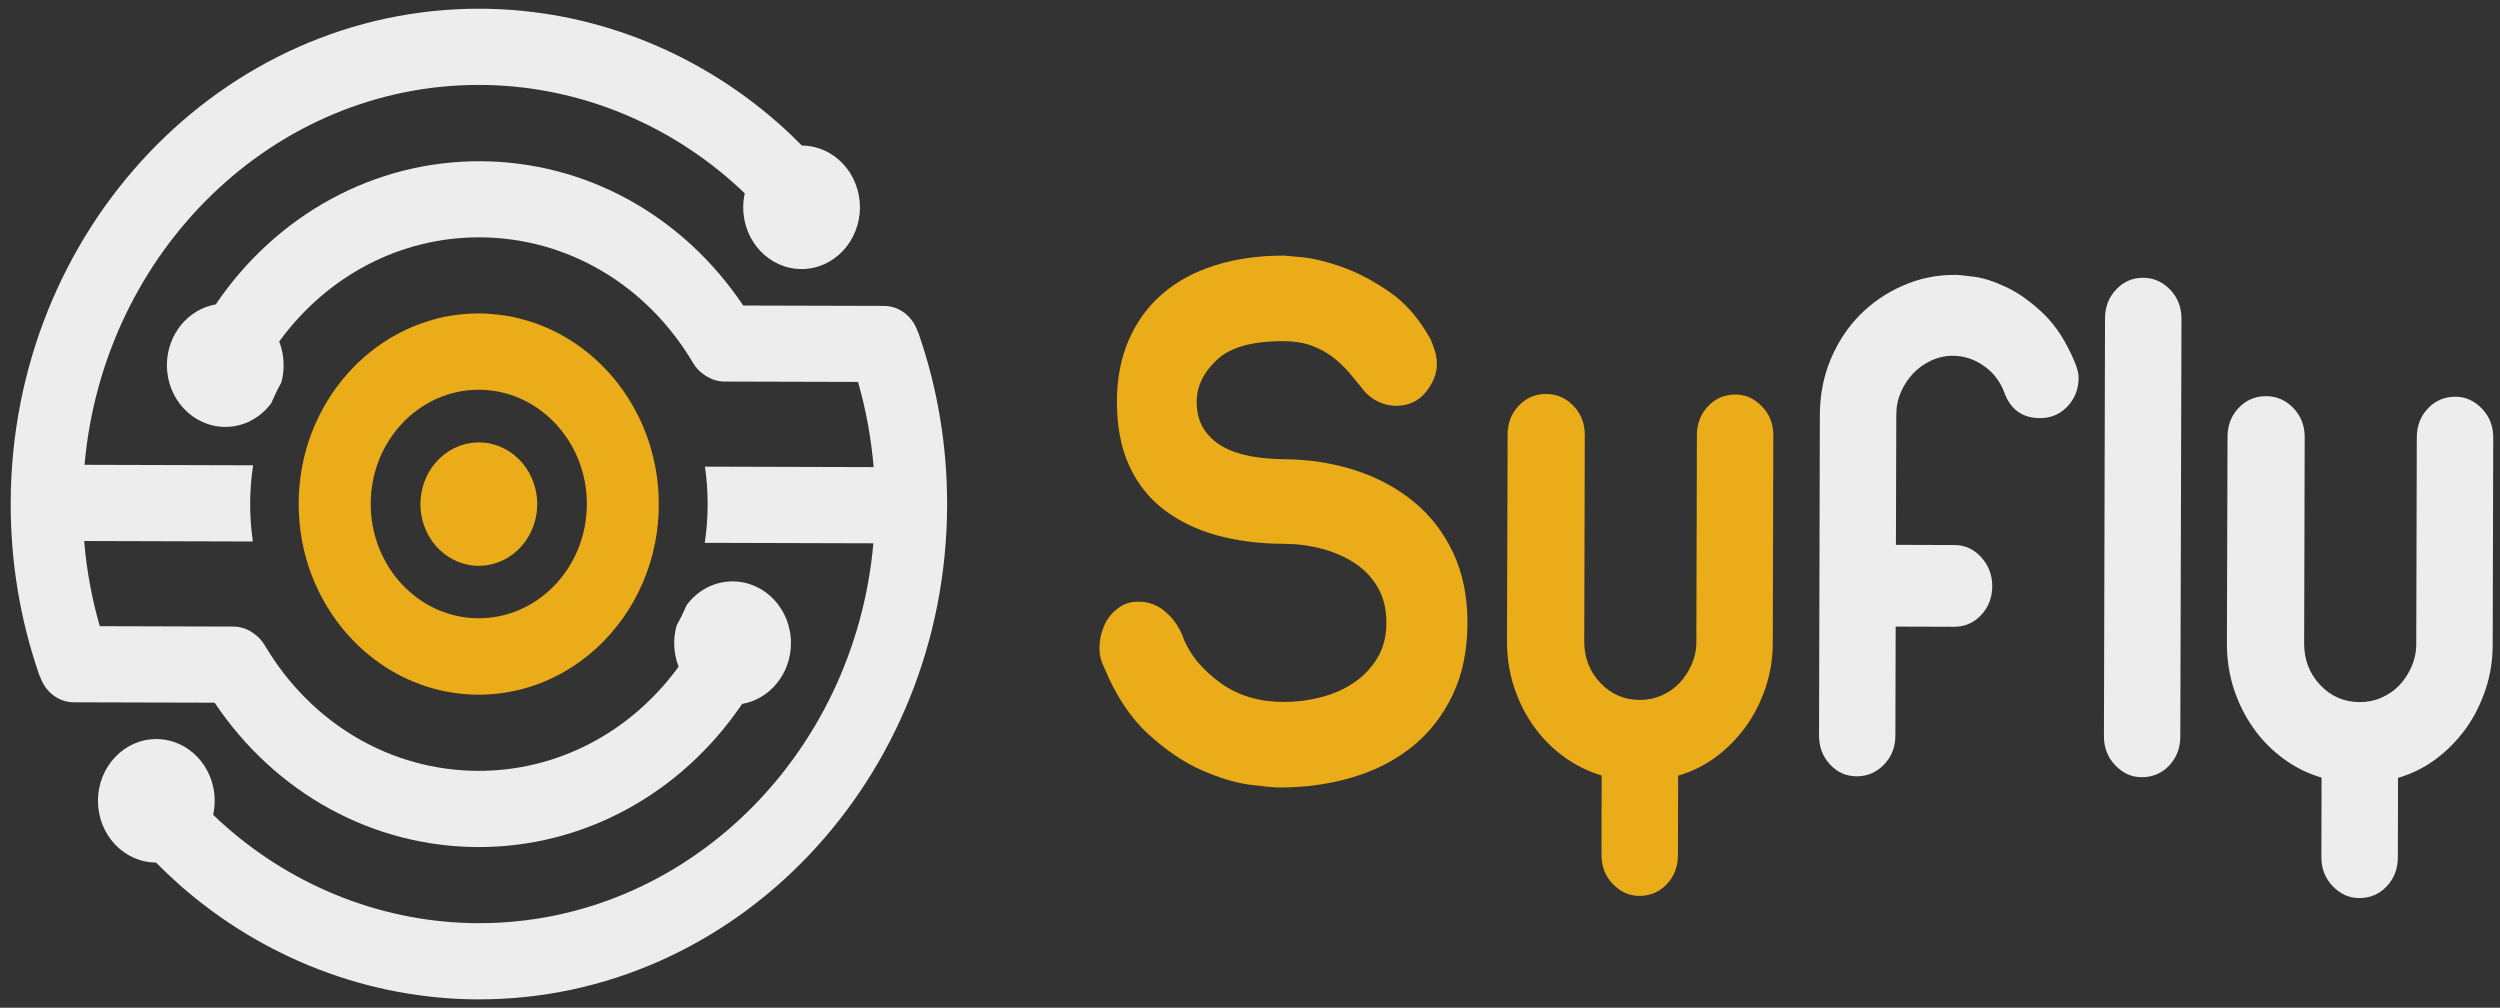 <svg width="129" height="52" viewBox="0 0 129 52" fill="none" xmlns="http://www.w3.org/2000/svg">
<rect x="0" y="0" width="129" height="52" fill="#333333" stroke="none"/>
<g clip-path="url(#clip0_9987_127222)">
<path d="M61.106 33.042C61.474 33.875 62.103 34.614 62.997 35.254C63.891 35.895 64.967 36.215 66.22 36.22C66.881 36.22 67.533 36.141 68.176 35.974C68.814 35.806 69.382 35.555 69.871 35.22C70.36 34.885 70.765 34.461 71.073 33.953C71.38 33.446 71.538 32.84 71.538 32.14C71.538 31.436 71.394 30.834 71.101 30.322C70.807 29.814 70.416 29.396 69.922 29.07C69.433 28.745 68.87 28.494 68.227 28.321C67.589 28.149 66.923 28.065 66.239 28.06C64.986 28.055 63.835 27.912 62.792 27.622C61.749 27.331 60.841 26.892 60.068 26.306C59.295 25.72 58.694 24.961 58.27 24.035C57.842 23.108 57.632 21.994 57.632 20.694C57.637 19.521 57.842 18.471 58.247 17.535C58.657 16.599 59.234 15.806 59.984 15.16C60.734 14.51 61.647 14.022 62.713 13.687C63.784 13.352 64.967 13.184 66.271 13.189C66.294 13.189 66.597 13.219 67.175 13.273C67.752 13.327 68.432 13.49 69.219 13.766C70.006 14.041 70.821 14.465 71.669 15.042C72.516 15.618 73.229 16.441 73.816 17.506C73.89 17.663 73.96 17.855 74.035 18.092C74.109 18.328 74.147 18.56 74.142 18.797C74.142 19.289 73.946 19.772 73.564 20.24C73.183 20.708 72.67 20.94 72.032 20.94C71.711 20.94 71.408 20.866 71.11 20.723C70.817 20.58 70.57 20.388 70.374 20.157L70.411 20.196C70.141 19.856 69.871 19.531 69.606 19.215C69.336 18.9 69.042 18.629 68.725 18.392C68.404 18.156 68.046 17.969 67.64 17.821C67.235 17.678 66.76 17.604 66.22 17.604C64.623 17.599 63.477 17.919 62.788 18.57C62.098 19.22 61.754 19.935 61.749 20.713C61.749 21.26 61.861 21.724 62.094 22.098C62.326 22.477 62.643 22.783 63.048 23.019C63.453 23.256 63.933 23.424 64.483 23.532C65.037 23.635 65.619 23.689 66.234 23.695C67.51 23.699 68.725 23.887 69.88 24.251C71.035 24.616 72.046 25.158 72.917 25.863C73.788 26.567 74.473 27.449 74.975 28.504C75.474 29.558 75.725 30.78 75.721 32.155C75.716 33.589 75.455 34.836 74.938 35.9C74.421 36.964 73.723 37.846 72.847 38.546C71.972 39.246 70.947 39.768 69.764 40.118C68.586 40.468 67.328 40.635 66.006 40.635C65.736 40.635 65.233 40.586 64.497 40.492C63.761 40.399 62.932 40.147 62.01 39.743C61.088 39.339 60.17 38.718 59.253 37.881C58.335 37.043 57.567 35.885 56.957 34.402C56.784 34.062 56.715 33.692 56.738 33.288C56.761 32.884 56.859 32.52 57.017 32.194C57.175 31.869 57.404 31.598 57.702 31.376C57.995 31.155 58.34 31.046 58.736 31.046C59.299 31.046 59.784 31.238 60.189 31.618C60.613 31.992 60.911 32.465 61.106 33.042Z" fill="#EAAC18"/>
<path d="M77.793 22.433C77.793 21.837 77.984 21.335 78.371 20.93C78.753 20.526 79.228 20.329 79.791 20.329C80.332 20.329 80.797 20.536 81.189 20.94C81.58 21.344 81.775 21.847 81.775 22.443L81.747 33.101C81.747 33.934 82.022 34.644 82.572 35.23C83.121 35.816 83.801 36.112 84.616 36.117C85.007 36.117 85.385 36.043 85.739 35.885C86.097 35.728 86.405 35.516 86.661 35.245C86.922 34.974 87.126 34.654 87.29 34.289C87.448 33.924 87.532 33.535 87.532 33.121L87.56 22.463C87.56 21.867 87.751 21.364 88.137 20.96C88.519 20.556 88.994 20.359 89.558 20.359C90.075 20.359 90.526 20.566 90.918 20.97C91.309 21.374 91.504 21.877 91.504 22.473L91.476 33.131C91.476 33.964 91.351 34.752 91.099 35.491C90.852 36.23 90.512 36.901 90.079 37.497C89.646 38.093 89.134 38.615 88.547 39.054C87.956 39.492 87.303 39.818 86.591 40.025L86.582 44.124C86.582 44.72 86.386 45.223 86.004 45.627C85.622 46.031 85.147 46.228 84.584 46.228C84.067 46.228 83.615 46.021 83.224 45.617C82.832 45.213 82.637 44.711 82.637 44.114L82.646 40.015C81.934 39.803 81.277 39.477 80.676 39.034C80.075 38.591 79.558 38.068 79.135 37.467C78.706 36.866 78.371 36.196 78.124 35.452C77.882 34.708 77.761 33.924 77.761 33.087L77.793 22.433Z" fill="#EAAC18"/>
<path d="M93.904 21.388C93.909 20.373 94.095 19.422 94.463 18.54C94.836 17.658 95.334 16.894 95.963 16.259C96.591 15.623 97.327 15.116 98.18 14.741C99.027 14.367 99.931 14.179 100.89 14.184C101.062 14.184 101.393 14.219 101.887 14.283C102.376 14.352 102.935 14.534 103.563 14.835C104.192 15.135 104.821 15.593 105.459 16.204C106.097 16.82 106.632 17.658 107.075 18.727C107.196 19.038 107.257 19.289 107.257 19.471C107.257 20.073 107.061 20.57 106.679 20.974C106.297 21.378 105.822 21.575 105.259 21.575C104.35 21.57 103.736 21.127 103.419 20.24C103.2 19.669 102.846 19.21 102.352 18.87C101.863 18.53 101.333 18.358 100.769 18.358C100.373 18.358 100.001 18.442 99.642 18.609C99.283 18.777 98.976 18.998 98.72 19.269C98.459 19.54 98.249 19.861 98.091 20.225C97.928 20.59 97.849 20.979 97.849 21.398L97.83 28.114L100.853 28.124C101.393 28.124 101.854 28.336 102.231 28.755C102.609 29.174 102.8 29.666 102.8 30.238C102.8 30.834 102.604 31.337 102.222 31.741C101.84 32.145 101.379 32.342 100.839 32.342L97.816 32.332L97.802 37.954C97.802 38.556 97.602 39.053 97.211 39.457C96.815 39.861 96.349 40.058 95.809 40.058C95.269 40.058 94.808 39.856 94.43 39.447C94.049 39.043 93.862 38.541 93.862 37.944L93.904 21.388Z" fill="#EDEDED"/>
<path d="M108.619 16.437C108.619 15.841 108.81 15.338 109.197 14.934C109.579 14.53 110.04 14.333 110.58 14.333C111.12 14.333 111.586 14.54 111.977 14.944C112.368 15.348 112.564 15.85 112.564 16.447L112.504 37.999C112.504 38.601 112.308 39.098 111.931 39.502C111.549 39.906 111.074 40.103 110.51 40.103C109.993 40.103 109.542 39.901 109.15 39.492C108.759 39.088 108.563 38.586 108.563 37.99L108.619 16.437Z" fill="#EDEDED"/>
<path d="M114.94 22.546C114.94 21.95 115.131 21.447 115.518 21.043C115.9 20.639 116.375 20.442 116.938 20.442C117.479 20.442 117.944 20.649 118.335 21.053C118.727 21.457 118.922 21.959 118.922 22.555L118.894 33.214C118.894 34.046 119.169 34.756 119.719 35.342C120.268 35.929 120.948 36.224 121.763 36.229C122.154 36.229 122.532 36.155 122.886 35.998C123.244 35.84 123.552 35.628 123.808 35.357C124.069 35.086 124.273 34.766 124.436 34.401C124.595 34.037 124.679 33.647 124.679 33.233L124.707 22.575C124.707 21.979 124.898 21.476 125.284 21.072C125.666 20.668 126.141 20.471 126.705 20.471C127.221 20.471 127.673 20.678 128.064 21.082C128.456 21.486 128.651 21.989 128.651 22.585L128.623 33.243C128.623 34.076 128.498 34.864 128.246 35.603C127.995 36.343 127.659 37.013 127.226 37.609C126.793 38.205 126.281 38.727 125.694 39.166C125.102 39.605 124.45 39.93 123.738 40.137L123.729 44.236C123.729 44.833 123.533 45.335 123.151 45.739C122.769 46.143 122.294 46.34 121.731 46.34C121.214 46.34 120.762 46.133 120.371 45.73C119.979 45.325 119.784 44.823 119.784 44.227L119.793 40.127C119.081 39.915 118.424 39.59 117.823 39.146C117.222 38.703 116.705 38.181 116.282 37.579C115.853 36.978 115.518 36.308 115.271 35.564C115.029 34.82 114.908 34.037 114.908 33.199L114.94 22.546Z" fill="#EDEDED"/>
<path d="M24.831 29.193C26.494 29.12 27.786 27.637 27.718 25.881C27.649 24.124 26.245 22.759 24.583 22.832C22.92 22.905 21.628 24.388 21.697 26.144C21.765 27.901 23.169 29.265 24.831 29.193Z" fill="#EAAC18"/>
<path d="M24.663 43.709C30.098 43.723 35.141 40.974 38.294 36.322C39.719 36.076 40.809 34.77 40.814 33.193C40.819 31.434 39.472 30.005 37.81 30C36.846 29.995 35.989 30.473 35.435 31.218C35.276 31.582 35.104 31.937 34.913 32.282C34.834 32.568 34.792 32.863 34.787 33.174C34.787 33.607 34.867 34.021 35.016 34.401C32.547 37.796 28.752 39.791 24.667 39.776C20.164 39.762 16.051 37.337 13.662 33.297C13.518 33.055 13.336 32.863 13.127 32.711C12.824 32.474 12.451 32.336 12.046 32.331L5.149 32.311C4.739 30.882 4.464 29.409 4.343 27.916L13.047 27.941C12.954 27.305 12.908 26.665 12.908 26.009C12.908 25.334 12.959 24.664 13.061 24.009L4.362 23.984C5.335 12.976 14.123 4.348 24.77 4.382C29.506 4.397 34.121 6.166 37.759 9.359C37.987 9.561 38.21 9.763 38.429 9.975C38.378 10.207 38.35 10.443 38.35 10.69C38.346 12.449 39.691 13.878 41.354 13.883C43.017 13.887 44.367 12.463 44.372 10.704C44.377 8.945 43.035 7.521 41.377 7.511C40.977 7.107 40.562 6.708 40.134 6.334C35.831 2.554 30.382 0.465 24.779 0.45C11.459 0.411 0.589 11.843 0.552 25.935C0.543 28.98 1.036 31.962 2.014 34.795C2.033 34.854 2.061 34.908 2.089 34.967C2.354 35.706 3.025 36.239 3.817 36.239L11.073 36.258C14.207 40.925 19.213 43.689 24.663 43.709Z" fill="#EDEDED"/>
<path d="M48.871 26.084C48.88 23.038 48.386 20.062 47.408 17.229C47.39 17.175 47.362 17.13 47.343 17.081C47.082 16.327 46.407 15.785 45.606 15.785L38.35 15.765C35.22 11.099 30.214 8.335 24.765 8.32C19.33 8.305 14.286 11.055 11.133 15.706C9.708 15.953 8.618 17.258 8.613 18.835C8.609 20.594 9.955 22.023 11.617 22.028C12.581 22.033 13.438 21.555 13.992 20.811C14.151 20.446 14.323 20.087 14.514 19.742C14.593 19.456 14.635 19.16 14.635 18.85C14.635 18.416 14.556 18.002 14.407 17.623C16.875 14.228 20.671 12.232 24.755 12.247C29.259 12.262 33.371 14.686 35.761 18.727C35.905 18.968 36.091 19.165 36.301 19.313C36.347 19.348 36.394 19.377 36.44 19.407C36.445 19.407 36.45 19.412 36.45 19.412C36.724 19.579 37.036 19.688 37.377 19.688L44.274 19.707C44.684 21.136 44.954 22.605 45.08 24.103L36.375 24.078C36.468 24.714 36.515 25.359 36.515 26.009C36.515 26.685 36.464 27.355 36.366 28.01L45.066 28.035C44.092 39.038 35.304 47.671 24.658 47.636C19.921 47.621 15.306 45.852 11.668 42.66C11.44 42.462 11.217 42.255 10.998 42.044C11.049 41.812 11.077 41.575 11.077 41.329C11.082 39.57 9.736 38.141 8.073 38.136C6.41 38.131 5.06 39.555 5.055 41.314C5.051 43.073 6.392 44.498 8.05 44.507C8.455 44.916 8.869 45.31 9.293 45.685C13.592 49.459 19.046 51.549 24.644 51.568C37.963 51.613 48.833 40.181 48.871 26.084Z" fill="#EDEDED"/>
<path d="M15.593 27.951C16.05 30.355 17.34 32.445 19.128 33.874C20.674 35.105 22.598 35.84 24.675 35.845C26.282 35.849 27.795 35.421 29.118 34.662C31.488 33.302 33.24 30.883 33.803 28.01C33.929 27.364 33.994 26.699 33.994 26.019C33.994 25.354 33.934 24.709 33.812 24.078C33.263 21.18 31.502 18.736 29.118 17.366C28.387 16.948 27.595 16.627 26.761 16.425C26.752 16.42 26.738 16.42 26.729 16.416C26.659 16.401 26.584 16.381 26.515 16.366C26.487 16.361 26.454 16.356 26.426 16.346C26.37 16.337 26.319 16.327 26.263 16.317C26.226 16.312 26.189 16.302 26.151 16.297C26.105 16.292 26.063 16.282 26.016 16.277C25.835 16.253 25.653 16.228 25.467 16.213C25.443 16.213 25.425 16.209 25.401 16.209C25.336 16.204 25.276 16.199 25.21 16.194C25.192 16.194 25.173 16.194 25.15 16.189C25.08 16.184 25.015 16.184 24.945 16.179C24.94 16.179 24.931 16.179 24.926 16.179C24.852 16.179 24.777 16.174 24.703 16.174C24.223 16.174 23.753 16.213 23.292 16.287C23.287 16.287 23.282 16.287 23.278 16.287C23.208 16.297 23.143 16.312 23.073 16.322C23.064 16.322 23.054 16.327 23.045 16.327C22.98 16.342 22.915 16.352 22.849 16.366C22.84 16.366 22.835 16.371 22.826 16.371C22.756 16.386 22.691 16.401 22.621 16.42C22.588 16.43 22.551 16.44 22.519 16.445C22.491 16.455 22.458 16.46 22.43 16.47C22.384 16.48 22.342 16.494 22.295 16.509C22.276 16.514 22.262 16.519 22.244 16.524C22.193 16.539 22.137 16.553 22.085 16.573C21.005 16.908 20.008 17.445 19.128 18.145C17.354 19.559 16.068 21.629 15.603 24.009C15.477 24.654 15.412 25.32 15.412 26.004C15.412 26.674 15.477 27.32 15.593 27.951ZM24.721 20.111C26.51 20.116 28.103 21.018 29.123 22.412C29.854 23.413 30.287 24.669 30.282 26.024C30.278 27.369 29.844 28.611 29.123 29.602C28.098 31.006 26.491 31.907 24.689 31.903C21.615 31.893 19.119 29.242 19.128 25.985C19.137 22.728 21.648 20.101 24.721 20.111Z" fill="#EAAC18"/>
</g>
<defs>
<clipPath id="clip0_9987_127222">
<rect width="128.321" height="51.123" fill="white" transform="translate(0.549 0.451)"/>
</clipPath>
</defs>
</svg>
